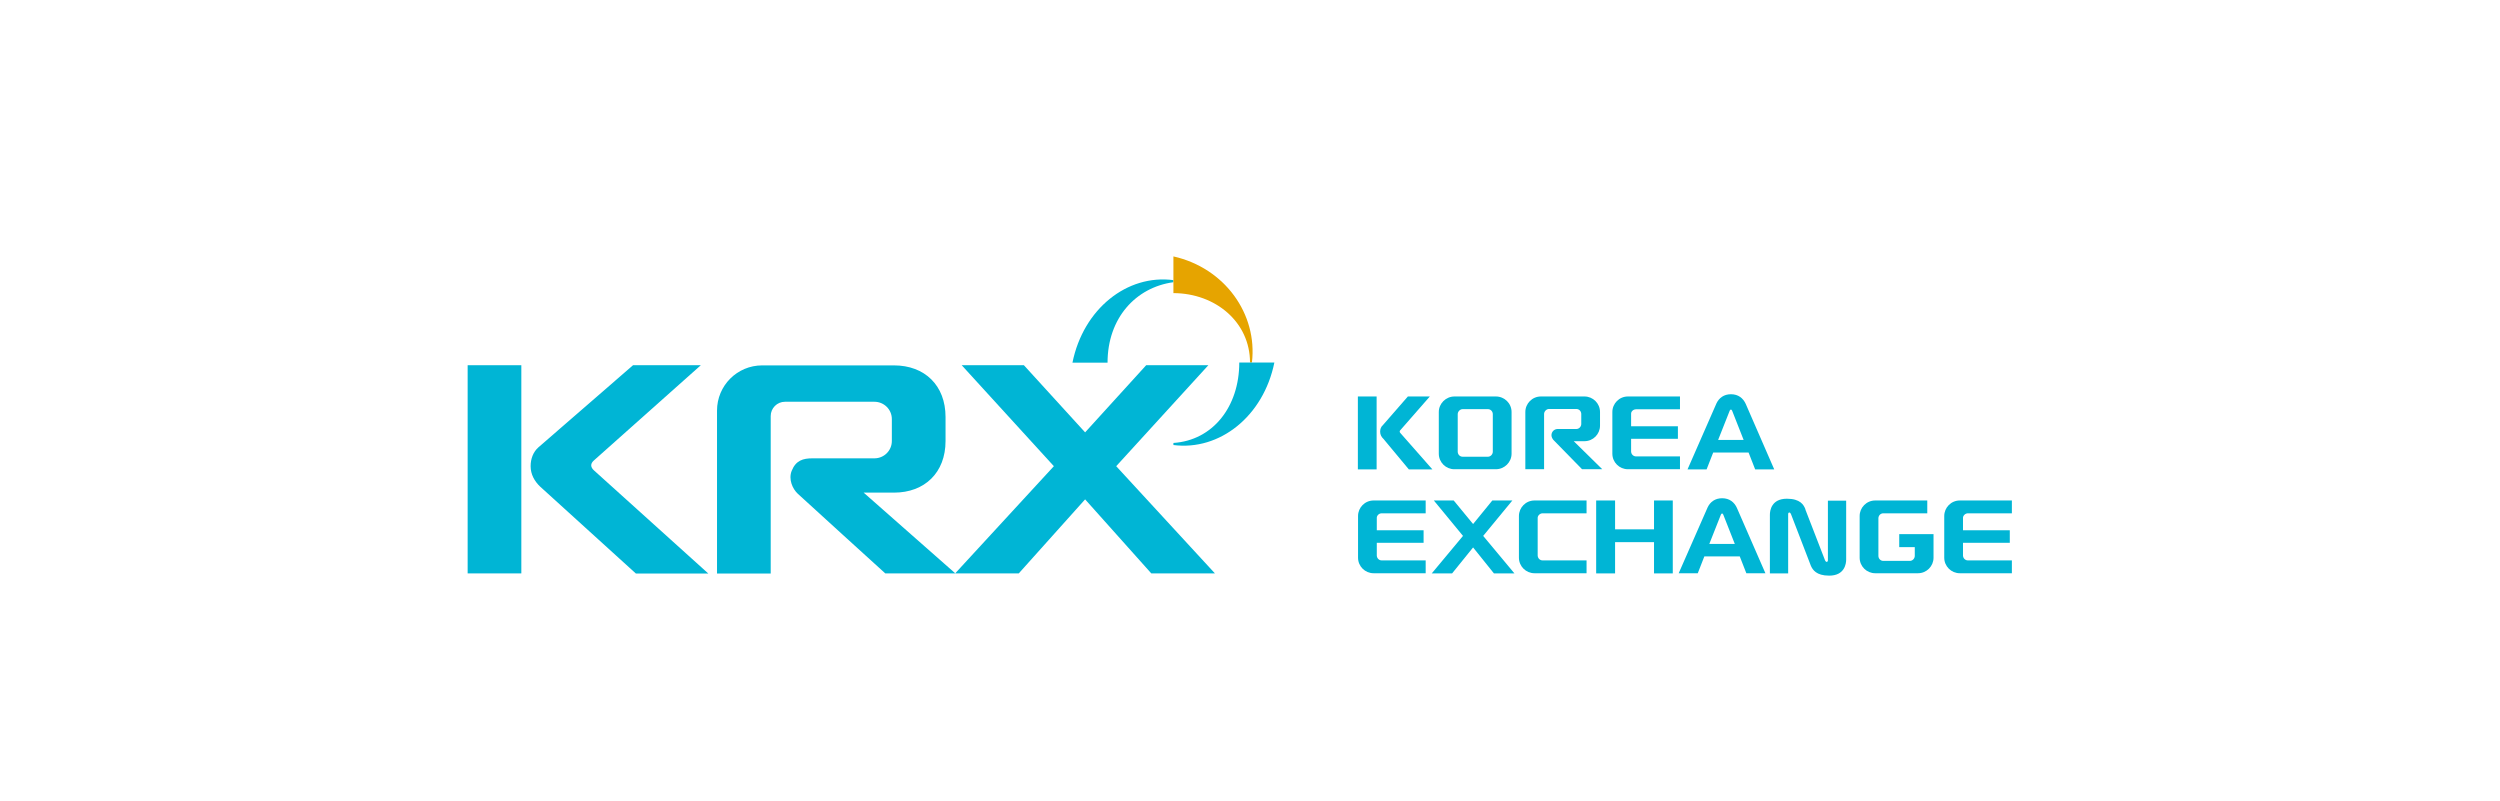 <svg width="156" height="50" viewBox="0 0 156 50" fill="none" xmlns="http://www.w3.org/2000/svg">
<path d="M73.221 17.61V17.48C70.341 17.1 67.601 19.27 66.921 22.63H69.111C69.111 19.85 70.871 17.93 73.221 17.61Z" fill="#00B5D5"/>
<path d="M78.001 22.62H78.121C78.481 19.59 76.421 16.72 73.221 16V18.29C75.861 18.3 78.001 20.11 78.001 22.62Z" fill="#E6A400"/>
<path d="M73.221 27.64V27.77C76.101 28.14 78.841 25.98 79.521 22.62H77.331C77.331 25.39 75.671 27.48 73.221 27.64Z" fill="#00B5D5"/>
<path d="M32.531 22.79H29.181V35.78H32.531V22.79Z" fill="#00B5D5"/>
<path d="M37.061 28.73L43.731 22.79H39.501L33.601 27.91C33.271 28.2 33.111 28.63 33.111 29.09C33.111 29.6 33.351 30.03 33.711 30.37L39.681 35.79H44.201L37.061 29.35C36.841 29.15 36.831 28.93 37.061 28.73Z" fill="#00B5D5"/>
<path d="M53.892 30.74H55.782C57.702 30.74 59.002 29.49 59.002 27.52V26.02C59.002 24.05 57.702 22.8 55.782 22.8H47.562C46.002 22.8 44.742 24.06 44.742 25.62V35.79H48.092V25.96C48.092 25.47 48.492 25.07 48.981 25.07H54.562C55.161 25.07 55.651 25.55 55.651 26.15V27.52C55.651 28.11 55.172 28.6 54.562 28.6H50.691C50.111 28.6 49.661 28.73 49.401 29.38C49.191 29.91 49.452 30.5 49.782 30.81C50.022 31.04 55.242 35.78 55.242 35.78H59.602V35.77L53.892 30.74Z" fill="#00B5D5"/>
<path d="M69.651 29.09L75.401 22.79H71.521L67.711 26.98L63.891 22.79H60.011L65.761 29.09L59.611 35.77V35.78H63.571L67.711 31.16L71.841 35.78H75.811L69.651 29.09Z" fill="#00B5D5"/>
<path d="M85.901 24.74H84.731V29.29H85.901V24.74Z" fill="#00B5D5"/>
<path d="M87.401 26.82L89.221 24.74H87.851L86.291 26.53C86.171 26.63 86.121 26.78 86.121 26.94C86.121 27.12 86.201 27.27 86.331 27.39L87.911 29.29H89.381L87.391 27.03C87.321 26.96 87.321 26.89 87.401 26.82Z" fill="#00B5D5"/>
<path d="M98.871 27.53C99.411 27.53 99.841 27.09 99.841 26.56V25.71C99.841 25.17 99.401 24.74 98.871 24.74H96.151C95.611 24.74 95.181 25.18 95.181 25.71V29.28H96.351V25.82C96.361 25.66 96.501 25.52 96.661 25.52H98.361C98.531 25.52 98.661 25.65 98.671 25.82V26.47C98.661 26.63 98.531 26.77 98.361 26.77H97.181C96.971 26.78 96.811 26.95 96.811 27.16C96.811 27.25 96.861 27.37 96.931 27.45L98.721 29.28H99.981L98.201 27.53H98.871Z" fill="#00B5D5"/>
<path d="M89.781 25.71V28.31C89.781 28.85 90.222 29.28 90.751 29.28H93.341C93.882 29.28 94.322 28.84 94.322 28.31V25.71C94.322 25.17 93.882 24.74 93.341 24.74H90.761C90.222 24.74 89.781 25.18 89.781 25.71ZM90.962 25.83C90.972 25.67 91.112 25.53 91.272 25.53H92.841C93.011 25.53 93.141 25.66 93.151 25.83V28.2C93.141 28.36 93.011 28.5 92.841 28.5H91.272C91.102 28.5 90.972 28.37 90.962 28.2V25.83Z" fill="#00B5D5"/>
<path d="M102.091 25.54H104.831V24.74H101.581C101.041 24.74 100.611 25.18 100.611 25.71V28.31C100.611 28.85 101.051 29.28 101.581 29.28H104.831V28.48H102.091C101.921 28.48 101.791 28.35 101.781 28.18V27.38H104.701V26.6H101.781V25.81C101.781 25.67 101.921 25.54 102.091 25.54Z" fill="#00B5D5"/>
<path d="M108.932 25.2C108.772 24.85 108.472 24.6 108.012 24.6C107.572 24.6 107.272 24.83 107.112 25.16L105.302 29.29H106.492L106.902 28.24H109.112L109.522 29.29H110.712L108.932 25.2ZM107.212 27.45L107.932 25.63C107.962 25.55 108.032 25.52 108.082 25.62L108.802 27.45H107.212Z" fill="#00B5D5"/>
<path d="M86.222 32.03H88.962V31.23H85.712C85.171 31.23 84.742 31.67 84.742 32.2V34.8C84.742 35.34 85.181 35.77 85.712 35.77H88.962V34.97H86.222C86.052 34.97 85.921 34.84 85.912 34.67V33.87H88.832V33.09H85.912V32.3C85.921 32.16 86.052 32.03 86.222 32.03Z" fill="#00B5D5"/>
<path d="M122.801 32.03H125.541V31.23H122.291C121.751 31.23 121.321 31.67 121.321 32.2V34.8C121.321 35.34 121.761 35.77 122.291 35.77H125.541V34.97H122.801C122.631 34.97 122.501 34.84 122.491 34.67V33.87H125.411V33.09H122.491V32.3C122.501 32.16 122.641 32.03 122.801 32.03Z" fill="#00B5D5"/>
<path d="M96.261 32.03H99.001V31.23H95.751C95.212 31.23 94.781 31.67 94.781 32.2V34.8C94.781 35.34 95.222 35.77 95.751 35.77H99.001V34.97H96.261C96.091 34.97 95.962 34.84 95.951 34.67V32.3C95.962 32.16 96.102 32.03 96.261 32.03Z" fill="#00B5D5"/>
<path d="M103.211 31.23V33.03H100.781V31.23H99.601V35.78H100.781V33.83H103.211V35.78H104.381V31.23H103.211Z" fill="#00B5D5"/>
<path d="M92.551 33.44L94.371 31.23H93.121L91.921 32.7L90.711 31.23H89.471L91.291 33.44L89.341 35.78H90.611L91.921 34.16L93.221 35.78H94.501L92.551 33.44Z" fill="#00B5D5"/>
<path d="M108.381 31.69C108.221 31.34 107.921 31.09 107.461 31.09C107.021 31.09 106.721 31.32 106.561 31.65L104.751 35.77H105.941L106.351 34.72H108.561L108.971 35.77H110.161L108.381 31.69ZM106.661 33.94L107.381 32.12C107.411 32.04 107.481 32 107.531 32.11L108.251 33.94H106.661Z" fill="#00B5D5"/>
<path d="M114.141 35.92C115.111 35.92 115.201 35.17 115.201 34.92V31.24H114.061V34.96C114.061 35.07 113.951 35.12 113.881 34.96L112.681 31.86C112.671 31.84 112.661 31.82 112.661 31.8L112.651 31.76C112.551 31.51 112.341 31.12 111.501 31.12C110.531 31.12 110.441 31.87 110.441 32.12V35.78H111.581V32.08C111.581 31.97 111.691 31.92 111.761 32.09L113.001 35.31C113.111 35.55 113.331 35.92 114.141 35.92Z" fill="#00B5D5"/>
<path d="M118.512 33.34V34.14H119.482V34.7C119.472 34.86 119.342 35 119.172 35H117.521C117.351 35 117.222 34.87 117.212 34.7V32.33C117.222 32.16 117.351 32.03 117.521 32.03H120.262V31.23H117.012C116.472 31.23 116.042 31.67 116.042 32.2V34.8C116.042 35.34 116.482 35.77 117.012 35.77H119.682C120.222 35.77 120.652 35.33 120.652 34.8V33.33H118.512V33.34Z" fill="#00B5D5"/>
</svg>

